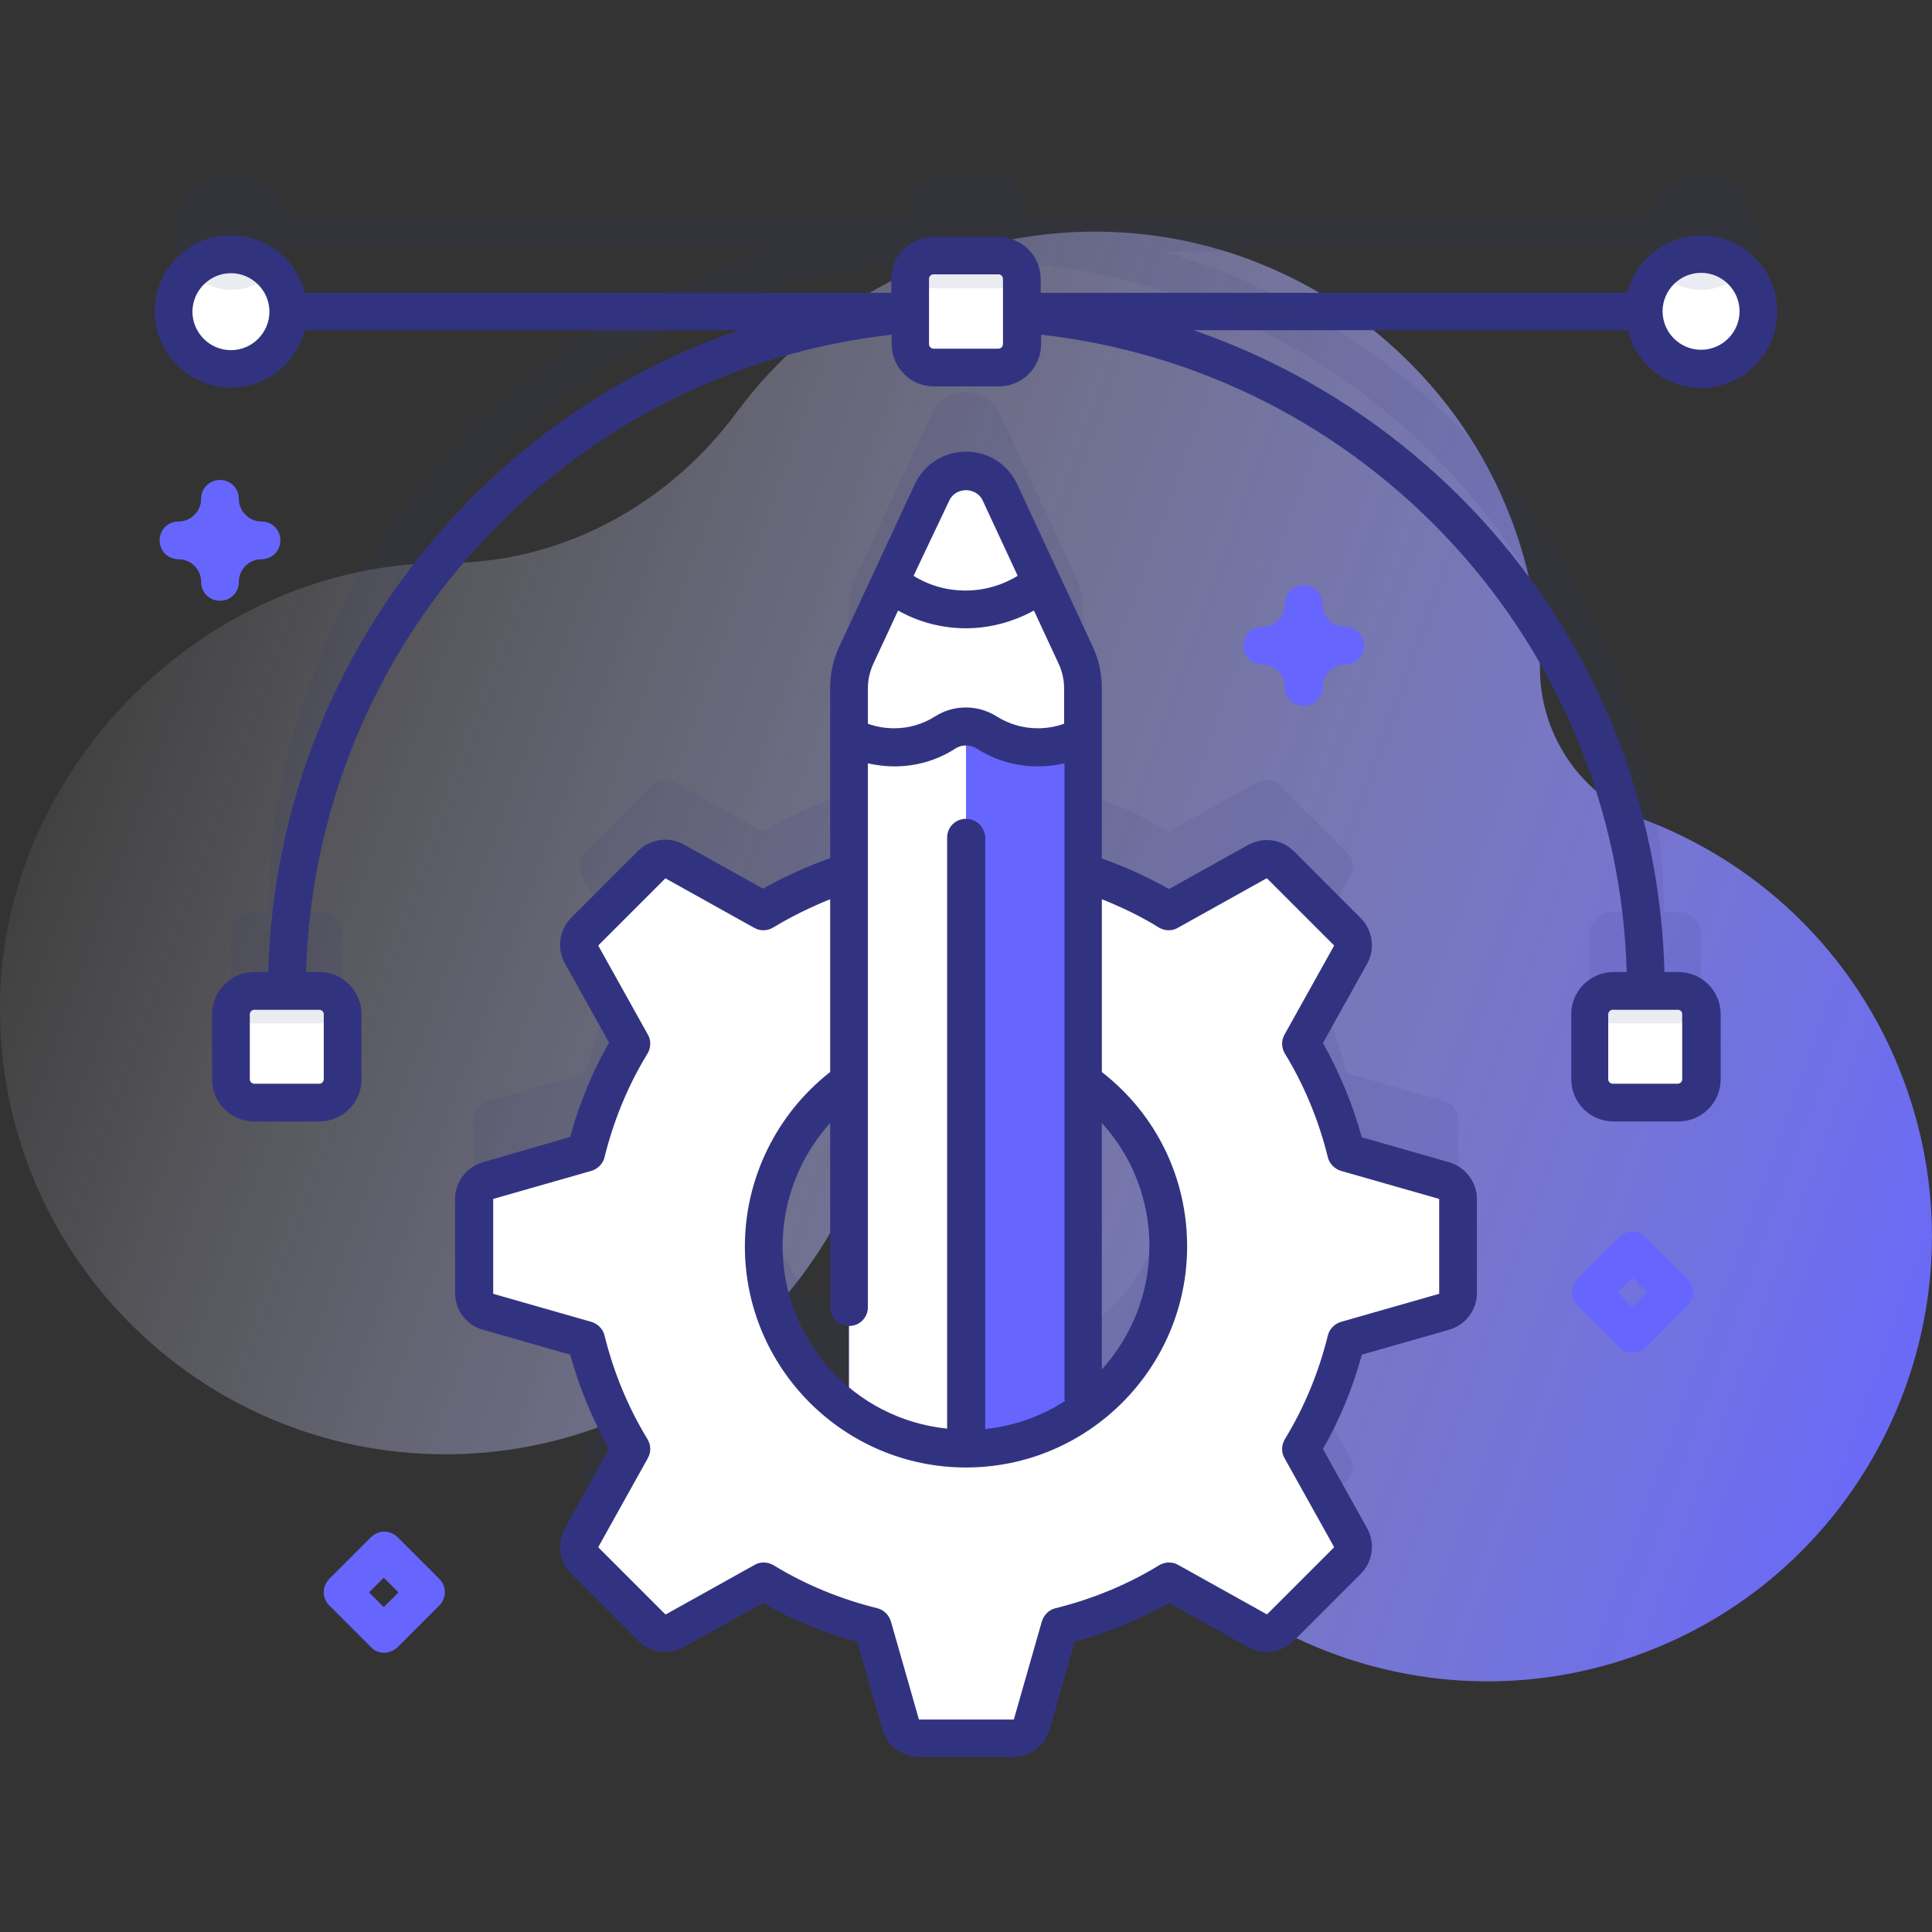 <?xml version="1.0" encoding="utf-8"?>
<!-- Generator: Adobe Illustrator 26.3.1, SVG Export Plug-In . SVG Version: 6.00 Build 0)  -->
<svg version="1.1" id="Capa_1" xmlns="http://www.w3.org/2000/svg" xmlns:xlink="http://www.w3.org/1999/xlink" x="0px" y="0px"
	 viewBox="0 0 512 512" style="enable-background:new 0 0 512 512;" xml:space="preserve">
<rect x="0" y="0" width="512" height="512" fill="#333333" stroke="none"/>
<style type="text/css">
	.st0{fill:url(#SVGID_1_);}
	.st1{opacity:0.1;fill:#323380;enable-background:new    ;}
	.st2{fill:#FFFFFF;}
	.st3{fill:#6666FF;}
	.st4{fill:#323380;}
</style>
<g>
	
		<linearGradient id="SVGID_1_" gradientUnits="userSpaceOnUse" x1="-7.105" y1="366.304" x2="535.131" y2="170.02" gradientTransform="matrix(1 0 0 -1 0 513.276)">
		<stop  offset="0" style="stop-color:#FFFFFF;stop-opacity:0"/>
		<stop  offset="1" style="stop-color:#6666FF"/>
	</linearGradient>
	<path class="st0" d="M505.6,289.4c-11.8-34.6-38.1-60.2-69.9-72.2c-16.4-6.2-27.3-21.9-27.6-39.4c0-0.4,0-0.8,0-1.2
		C406.7,112,352.7,60.3,288.1,61.4c-38.1,0.7-71.8,19.4-92.9,47.9c-18.2,24.6-46.5,40-77.1,39.9c-0.9,0-1.8,0-2.7,0
		C53.5,150.7,0.8,203.8,0,265.7c-0.9,65.9,52.3,119.7,118,119.7c50.9,0,94.3-32.3,110.9-77.5c4.3-11.8,17.2-18.2,29.3-14.8
		c0.2,0,0.3,0.1,0.5,0.1c11.1,3.1,18.5,13.6,17.5,25.1c-1.2,15.4,0.6,31.3,5.8,46.8c20.5,61.1,87.2,94.7,148.5,74.7
		C493.2,419.4,526.9,351.6,505.6,289.4L505.6,289.4z"/>
	<path class="st1" d="M382.7,291.8l-25.9-7.4c-2.5-10.3-6.6-20.1-12-28.9l13.1-23.5c1.1-2,0.8-4.5-0.9-6.1l-17.7-17.7
		c-1.6-1.6-4.1-2-6.1-0.9l-23.5,13.1c-7.1-4.3-14.7-7.7-22.7-10.2v-48.9c0-2.9-0.6-5.8-1.9-8.4l-20.1-43.2c-3.6-7.7-14.6-7.7-18.1,0
		l-20.1,43.2c-1.2,2.6-1.9,5.5-1.9,8.4v48.9c-8,2.5-15.6,6-22.7,10.2l-23.5-13.1c-2-1.1-4.5-0.8-6.1,0.9L155,225.9
		c-1.6,1.6-2,4.1-0.9,6.1l13.1,23.5c-5.4,8.9-9.4,18.6-12,28.9l-25.9,7.4c-2.2,0.6-3.7,2.6-3.7,4.9v25c0,2.3,1.5,4.3,3.7,4.9
		l25.9,7.4c2.5,10.3,6.6,20.1,12,28.9l-13.1,23.5c-1.1,2-0.8,4.5,0.9,6.1l17.7,17.7c1.6,1.6,4.1,2,6.1,0.9l23.5-13.1
		c8.9,5.4,18.6,9.4,28.9,12l7.4,25.9c0.6,2.2,2.6,3.7,4.9,3.7h25c2.3,0,4.3-1.5,4.9-3.7l7.4-25.9c10.3-2.5,20.1-6.6,28.9-12
		l23.5,13.1c2,1.1,4.5,0.8,6.1-0.9l17.7-17.7c1.6-1.6,2-4.1,0.9-6.1L344.8,363c5.4-8.9,9.4-18.6,12-28.9l25.9-7.4
		c2.2-0.6,3.7-2.6,3.7-4.9v-25C386.4,294.5,384.9,292.5,382.7,291.8L382.7,291.8z M202.4,309.3c0-18,8.9-34,22.6-43.7V353
		C211.3,343.3,202.4,327.3,202.4,309.3L202.4,309.3z M287,353v-87.4c13.7,9.7,22.6,25.7,22.6,43.7S300.7,343.3,287,353z"/>
	<g>
		<path class="st2" d="M444.6,292.1h-17.2c-3.4,0-6.2-2.8-6.2-6.2v-17.2c0-3.4,2.8-6.2,6.2-6.2h17.2c3.4,0,6.2,2.8,6.2,6.2V286
			C450.8,289.4,448,292.1,444.6,292.1z"/>
		<path class="st2" d="M84.6,292.1H67.4c-3.4,0-6.2-2.8-6.2-6.2v-17.2c0-3.4,2.8-6.2,6.2-6.2h17.2c3.4,0,6.2,2.8,6.2,6.2V286
			C90.8,289.4,88,292.1,84.6,292.1z"/>
		<path class="st2" d="M264.6,97.3h-17.2c-3.4,0-6.2-2.8-6.2-6.2V73.9c0-3.4,2.8-6.2,6.2-6.2h17.2c3.4,0,6.2,2.8,6.2,6.2v17.2
			C270.8,94.6,268,97.3,264.6,97.3z"/>
		
			<ellipse transform="matrix(0.924 -0.383 0.383 0.924 2.806 178.925)" class="st2" cx="450.9" cy="82.4" rx="15.2" ry="15.2"/>
		<circle class="st2" cx="61.2" cy="82.5" r="15.2"/>
	</g>
	<path class="st2" d="M382.7,312.8l-25.9-7.4c-2.5-10.3-6.6-20.1-12-28.9l13.1-23.5c1.1-2,0.8-4.5-0.9-6.1l-17.7-17.7
		c-1.6-1.6-4.1-2-6.1-0.9l-23.5,13.1c-8.9-5.4-18.6-9.4-28.9-12l-7.4-25.9c-0.6-2.2-2.6-3.7-4.9-3.7h-25c-2.3,0-4.3,1.5-4.9,3.7
		l-7.4,25.9c-10.3,2.5-20.1,6.6-28.9,12l-23.5-13.1c-2-1.1-4.5-0.8-6.1,0.9L155,246.9c-1.6,1.6-2,4.1-0.9,6.1l13.1,23.5
		c-5.4,8.9-9.4,18.6-12,28.9l-25.9,7.4c-2.2,0.6-3.7,2.6-3.7,4.9v25c0,2.3,1.5,4.3,3.7,4.9l25.9,7.4c2.5,10.3,6.6,20.1,12,28.9
		l-13.1,23.5c-1.1,2-0.8,4.5,0.9,6.1l17.7,17.7c1.6,1.6,4.1,2,6.1,0.9l23.5-13.1c8.9,5.4,18.6,9.4,28.9,12l7.4,25.9
		c0.6,2.2,2.6,3.7,4.9,3.7h25c2.3,0,4.3-1.5,4.9-3.7l7.4-25.9c10.3-2.5,20.1-6.6,28.9-12l23.5,13.1c2,1.1,4.5,0.8,6.1-0.9l17.7-17.7
		c1.6-1.6,2-4.1,0.9-6.1L344.8,384c5.4-8.9,9.4-18.6,12-28.9l25.9-7.4c2.2-0.6,3.7-2.6,3.7-4.9v-25
		C386.4,315.5,384.9,313.5,382.7,312.8z M256,383.9c-29.6,0-53.6-24-53.6-53.6s24-53.6,53.6-53.6s53.6,24,53.6,53.6
		S285.6,383.9,256,383.9z"/>
	<path class="st3" d="M287,182.3V374c-8.8,6.2-19.5,9.9-31,9.9c-11.6,0-22.3-3.7-31-9.9V182.3c0-2.9,0.6-5.8,1.9-8.4l20.1-43.2
		c3.6-7.7,14.6-7.7,18.1,0l20.1,43.2C286.4,176.5,287,179.4,287,182.3L287,182.3z"/>
	<path class="st2" d="M256,188.1v195.8c-11.6,0-22.3-3.7-31-9.9V188.1H256z"/>
	<path class="st2" d="M246.9,130.7l-20.1,43.2c-1.2,2.6-1.9,5.5-1.9,8.4v12.8c3.6,1.9,7.7,3,12,3c5,0,9.7-1.5,13.6-4
		c3.3-2.1,7.6-2,10.9,0.1c3.9,2.5,8.5,3.9,13.5,3.9c4.3,0,8.4-1.1,12-3v-12.8c0-2.9-0.6-5.8-1.9-8.4l-20.1-43.2
		C261.5,123,250.5,123,246.9,130.7L246.9,130.7z"/>
	<path class="st2" d="M246.9,130.7l-11,23.6c5.5,4.5,12.5,7.2,20.1,7.2c7.6,0,14.6-2.7,20.1-7.2l-11-23.6
		C261.5,123,250.5,123,246.9,130.7L246.9,130.7z"/>
	<path class="st4" d="M450.8,102.8c11.1,0,20.2-9.1,20.2-20.2c0-11.1-9.1-20.2-20.2-20.2c-9.4,0-17.3,6.5-19.6,15.2H275.8v-3.6
		c0-6.2-5-11.2-11.2-11.2h-17.2c-6.2,0-11.2,5-11.2,11.2v3.6H80.8c-2.2-8.7-10.1-15.2-19.6-15.2C50.1,62.3,41,71.4,41,82.5
		c0,11.1,9.1,20.2,20.2,20.2c9.4,0,17.3-6.5,19.6-15.2h115.1c-29,9.9-55.2,27-76.3,50.1c-30.2,33-47.3,75.4-48.5,120h-3.7
		c-6.2,0-11.2,5-11.2,11.2V286c0,6.2,5,11.2,11.2,11.2h17.2c6.2,0,11.2-5,11.2-11.2v-17.2c0-6.2-5-11.2-11.2-11.2h-3.5
		c1.2-42.1,17.4-82.1,45.9-113.2c28.7-31.3,67.4-51,109.3-55.7v2.5c0,6.2,5,11.2,11.2,11.2h17.2c6.2,0,11.2-5,11.2-11.2v-2.5
		c41.9,4.7,80.6,24.4,109.3,55.7c28.5,31.1,44.7,71.1,45.9,113.2h-3.5c-6.2,0-11.2,5-11.2,11.2V286c0,6.2,5,11.2,11.2,11.2h17.2
		c6.2,0,11.2-5,11.2-11.2v-17.2c0-6.2-5-11.2-11.2-11.2h-3.7c-1.2-44.6-18.3-87-48.5-120c-21.1-23-47.4-40.1-76.3-50.1h115.1
		C433.5,96.3,441.4,102.8,450.8,102.8L450.8,102.8z M85.8,268.7V286c0,0.6-0.5,1.2-1.2,1.2H67.4c-0.6,0-1.2-0.5-1.2-1.2v-17.2
		c0-0.6,0.5-1.2,1.2-1.2h17.2C85.2,267.6,85.8,268.1,85.8,268.7z M445.8,268.7V286c0,0.6-0.5,1.2-1.2,1.2h-17.2
		c-0.6,0-1.2-0.5-1.2-1.2v-17.2c0-0.6,0.5-1.2,1.2-1.2h17.2C445.3,267.6,445.8,268.1,445.8,268.7z M450.8,72.3
		c5.6,0,10.2,4.6,10.2,10.2s-4.6,10.2-10.2,10.2s-10.2-4.6-10.2-10.2S445.2,72.3,450.8,72.3z M61.2,92.8c-5.6,0-10.2-4.6-10.2-10.2
		s4.6-10.2,10.2-10.2s10.2,4.6,10.2,10.2S66.8,92.8,61.2,92.8z M265.8,91.2c0,0.6-0.5,1.2-1.2,1.2h-17.2c-0.6,0-1.2-0.5-1.2-1.2
		V73.9c0-0.6,0.5-1.2,1.2-1.2h17.2c0.6,0,1.2,0.5,1.2,1.2V91.2z"/>
	<path class="st4" d="M384,308l-23.1-6.6c-2.4-8.7-5.9-17.1-10.3-25l11.7-21c2.2-3.9,1.5-8.9-1.7-12.1l-17.7-17.7
		c-3.2-3.2-8.1-3.9-12.1-1.7l-21,11.7c-5.7-3.2-11.6-5.9-17.8-8.1v-45.3c0-3.6-0.8-7.3-2.3-10.6l-20.1-43.2
		c-2.5-5.4-7.7-8.7-13.6-8.7c-5.9,0-11.1,3.3-13.6,8.7l-20.1,43.2c-1.5,3.3-2.3,6.9-2.3,10.5v45.3c-6.1,2.2-12.1,4.9-17.8,8.1
		l-21-11.7c-3.9-2.2-8.9-1.5-12.1,1.7l-17.7,17.7c-3.2,3.2-3.9,8.1-1.7,12.1l11.7,21c-4.5,7.9-7.9,16.2-10.3,25L128,308
		c-4.3,1.2-7.4,5.2-7.4,9.7v25c0,4.5,3,8.5,7.4,9.7l23.1,6.6c2.4,8.7,5.9,17.1,10.3,25l-11.7,21c-2.2,3.9-1.5,8.9,1.7,12.1
		l17.7,17.7c3.2,3.2,8.1,3.9,12.1,1.7l21-11.7c7.9,4.5,16.2,7.9,25,10.3l6.6,23.1c1.2,4.3,5.2,7.4,9.7,7.4h25c4.5,0,8.5-3,9.7-7.4
		l6.6-23.1c8.7-2.4,17.1-5.9,25-10.3l21,11.7c3.9,2.2,8.9,1.5,12.1-1.7l17.7-17.7c3.2-3.2,3.9-8.1,1.7-12.1l-11.7-21
		c4.5-7.9,7.9-16.2,10.3-25l23.1-6.6c4.3-1.2,7.4-5.2,7.4-9.7v-25C391.4,313.3,388.4,309.3,384,308L384,308z M256,217
		c-2.8,0-5,2.2-5,5v156.6c-24.5-2.5-43.6-23.2-43.6-48.4c0-12.1,4.6-23.7,12.6-32.6v48.8c0,2.8,2.2,5,5,5s5-2.2,5-5V202.3
		c2.3,0.5,4.6,0.8,7,0.8c5.8,0,11.4-1.6,16.3-4.8c1.6-1,3.8-1,5.6,0.1c4.8,3.1,10.4,4.7,16.2,4.7c2.4,0,4.7-0.3,7-0.8v168.3
		c0,0.2,0,0.5,0.1,0.7c-6.2,4-13.4,6.6-21.1,7.4V222C261,219.2,258.8,217,256,217L256,217z M292,297.6c8.1,8.9,12.6,20.4,12.6,32.7
		c0,12.5-4.8,24-12.6,32.6V297.6z M251.5,132.8c1.2-2.7,3.8-2.9,4.5-2.9c0.7,0,3.3,0.2,4.5,2.9l9.2,19.8c-4.1,2.5-8.9,3.9-13.8,3.9
		c-4.9,0-9.6-1.3-13.8-3.9L251.5,132.8z M231.4,176l6.6-14.2c5.5,3.1,11.7,4.7,18,4.7c6.3,0,12.5-1.7,18-4.7l6.6,14.2
		c0.9,2,1.4,4.2,1.4,6.3v9.5c-2.2,0.8-4.6,1.2-7,1.2c-3.9,0-7.6-1.1-10.8-3.1c-5-3.2-11.4-3.2-16.3-0.1c-3.3,2.1-7,3.2-10.9,3.2
		c-2.4,0-4.8-0.4-7-1.2v-9.5C230,180.2,230.5,178,231.4,176z M381.4,342.8c0,0.1,0,0.1-0.1,0.1l-25.9,7.4c-1.7,0.5-3.1,1.9-3.5,3.6
		c-2.4,9.7-6.2,19-11.4,27.5c-0.9,1.5-1,3.5-0.1,5l13.1,23.5c0,0,0,0.1,0,0.2l-17.7,17.7c0,0-0.1,0-0.1,0l-23.5-13.1
		c-1.6-0.9-3.5-0.8-5,0.1c-8.5,5.2-17.8,9-27.5,11.4c-1.7,0.4-3.1,1.8-3.6,3.5l-7.4,25.9c0,0.1-0.1,0.1-0.1,0.1h-25
		c-0.1,0-0.1,0-0.1-0.1l-7.4-25.9c-0.5-1.7-1.9-3.1-3.6-3.5c-9.7-2.4-19-6.2-27.5-11.4c-1.5-0.9-3.5-1-5-0.1l-23.5,13.1
		c-0.1,0-0.1,0-0.2,0l-17.7-17.7c0,0,0-0.1,0-0.2l13.1-23.5c0.9-1.6,0.8-3.5-0.1-5c-5.2-8.5-9-17.8-11.4-27.5
		c-0.4-1.7-1.8-3.1-3.5-3.6l-25.9-7.4c-0.1,0-0.1-0.1-0.1-0.1v-25c0-0.1,0-0.1,0.1-0.1l25.9-7.4c1.7-0.5,3.1-1.9,3.5-3.6
		c2.4-9.7,6.2-19,11.4-27.5c0.9-1.5,1-3.5,0.1-5l-13.1-23.5c0-0.1,0-0.1,0-0.2l17.7-17.7c0,0,0.1,0,0.1,0l23.5,13.1
		c1.6,0.9,3.5,0.8,5-0.1c4.8-2.9,9.9-5.4,15.1-7.5v45.8c-14.2,11.1-22.6,28.2-22.6,46.2c0,32.3,26.3,58.6,58.6,58.6
		s58.6-26.3,58.6-58.6c0-18.2-8.2-35-22.6-46.2v-45.8c5.2,2.1,10.3,4.5,15.1,7.5c1.5,0.9,3.5,1,5,0.1l23.5-13.1c0,0,0.1,0,0.2,0
		l17.7,17.7c0,0,0,0.1,0,0.2l-13.1,23.5c-0.9,1.6-0.8,3.5,0.1,5c5.2,8.5,9,17.8,11.4,27.5c0.4,1.7,1.8,3.1,3.5,3.6l25.9,7.4
		c0.1,0,0.1,0.1,0.1,0.1L381.4,342.8z"/>
	<path class="st1" d="M450.8,76.8c8.4,0,15.2-6.8,15.2-15.2s-6.8-15.2-15.2-15.2c-6.6,0-12.3,4.3-14.4,10.2H270.8v-3.6
		c0-3.4-2.8-6.2-6.2-6.2h-17.2c-3.4,0-6.2,2.8-6.2,6.2v3.6H75.6c-2.1-5.9-7.7-10.2-14.3-10.2c-8.4,0-15.2,6.8-15.2,15.2
		s6.8,15.2,15.2,15.2c6.6,0,12.3-4.3,14.3-10.2h128.1C127.8,88.9,72.1,158.8,71,241.6h-3.6c-3.4,0-6.2,2.8-6.2,6.2V265
		c0,3.4,2.8,6.2,6.2,6.2h17.2c3.4,0,6.2-2.8,6.2-6.2v-17.2c0-3.4-2.8-6.2-6.2-6.2H81c1.3-90.4,71.4-164.5,160.2-171.9v0.5
		c0,3.4,2.8,6.2,6.2,6.2h17.2c3.4,0,6.2-2.8,6.2-6.2v-0.5c88.8,7.5,158.9,81.5,160.2,171.9h-3.6c-3.4,0-6.2,2.8-6.2,6.2V265
		c0,3.4,2.8,6.2,6.2,6.2h17.2c3.4,0,6.2-2.8,6.2-6.2v-17.2c0-3.4-2.8-6.2-6.2-6.2H441c-1.1-82.8-56.8-152.6-132.7-175h128.1
		C438.5,72.5,444.1,76.8,450.8,76.8L450.8,76.8z"/>
	<g>
		<path class="st3" d="M58.3,159.2c-2.8,0-5-2.2-5-5c0-3.3-2.7-6-6-6c-2.8,0-5-2.2-5-5s2.2-5,5-5c3.3,0,6-2.7,6-6c0-2.8,2.2-5,5-5
			s5,2.2,5,5c0,3.3,2.7,6,6,6c2.8,0,5,2.2,5,5s-2.2,5-5,5c-3.3,0-6,2.7-6,6C63.3,157,61.1,159.2,58.3,159.2z"/>
		<path class="st3" d="M345.5,187.1c-2.8,0-5-2.2-5-5c0-3.3-2.7-6-6-6c-2.8,0-5-2.2-5-5s2.2-5,5-5c3.3,0,6-2.7,6-6c0-2.8,2.2-5,5-5
			s5,2.2,5,5c0,3.3,2.7,6,6,6c2.8,0,5,2.2,5,5s-2.2,5-5,5c-3.3,0-6,2.7-6,6C350.5,184.9,348.3,187.1,345.5,187.1z"/>
		<path class="st3" d="M101.8,438c-1.3,0-2.6-0.5-3.5-1.5l-11-11c-2-2-2-5.1,0-7.1l11-11c2-2,5.1-2,7.1,0l11,11c2,2,2,5.1,0,7.1
			l-11,11C104.3,437.5,103,438,101.8,438z M97.8,422l3.9,3.9l3.9-3.9l-3.9-3.9L97.8,422z"/>
		<path class="st3" d="M432.6,358.5c-1.3,0-2.6-0.5-3.5-1.5l-11-11c-2-2-2-5.1,0-7.1l11-11c2-2,5.1-2,7.1,0l11,11c2,2,2,5.1,0,7.1
			l-11,11C435.1,358,433.9,358.5,432.6,358.5z M428.7,342.5l3.9,3.9l3.9-3.9l-3.9-3.9L428.7,342.5z"/>
	</g>
</g>
</svg>
